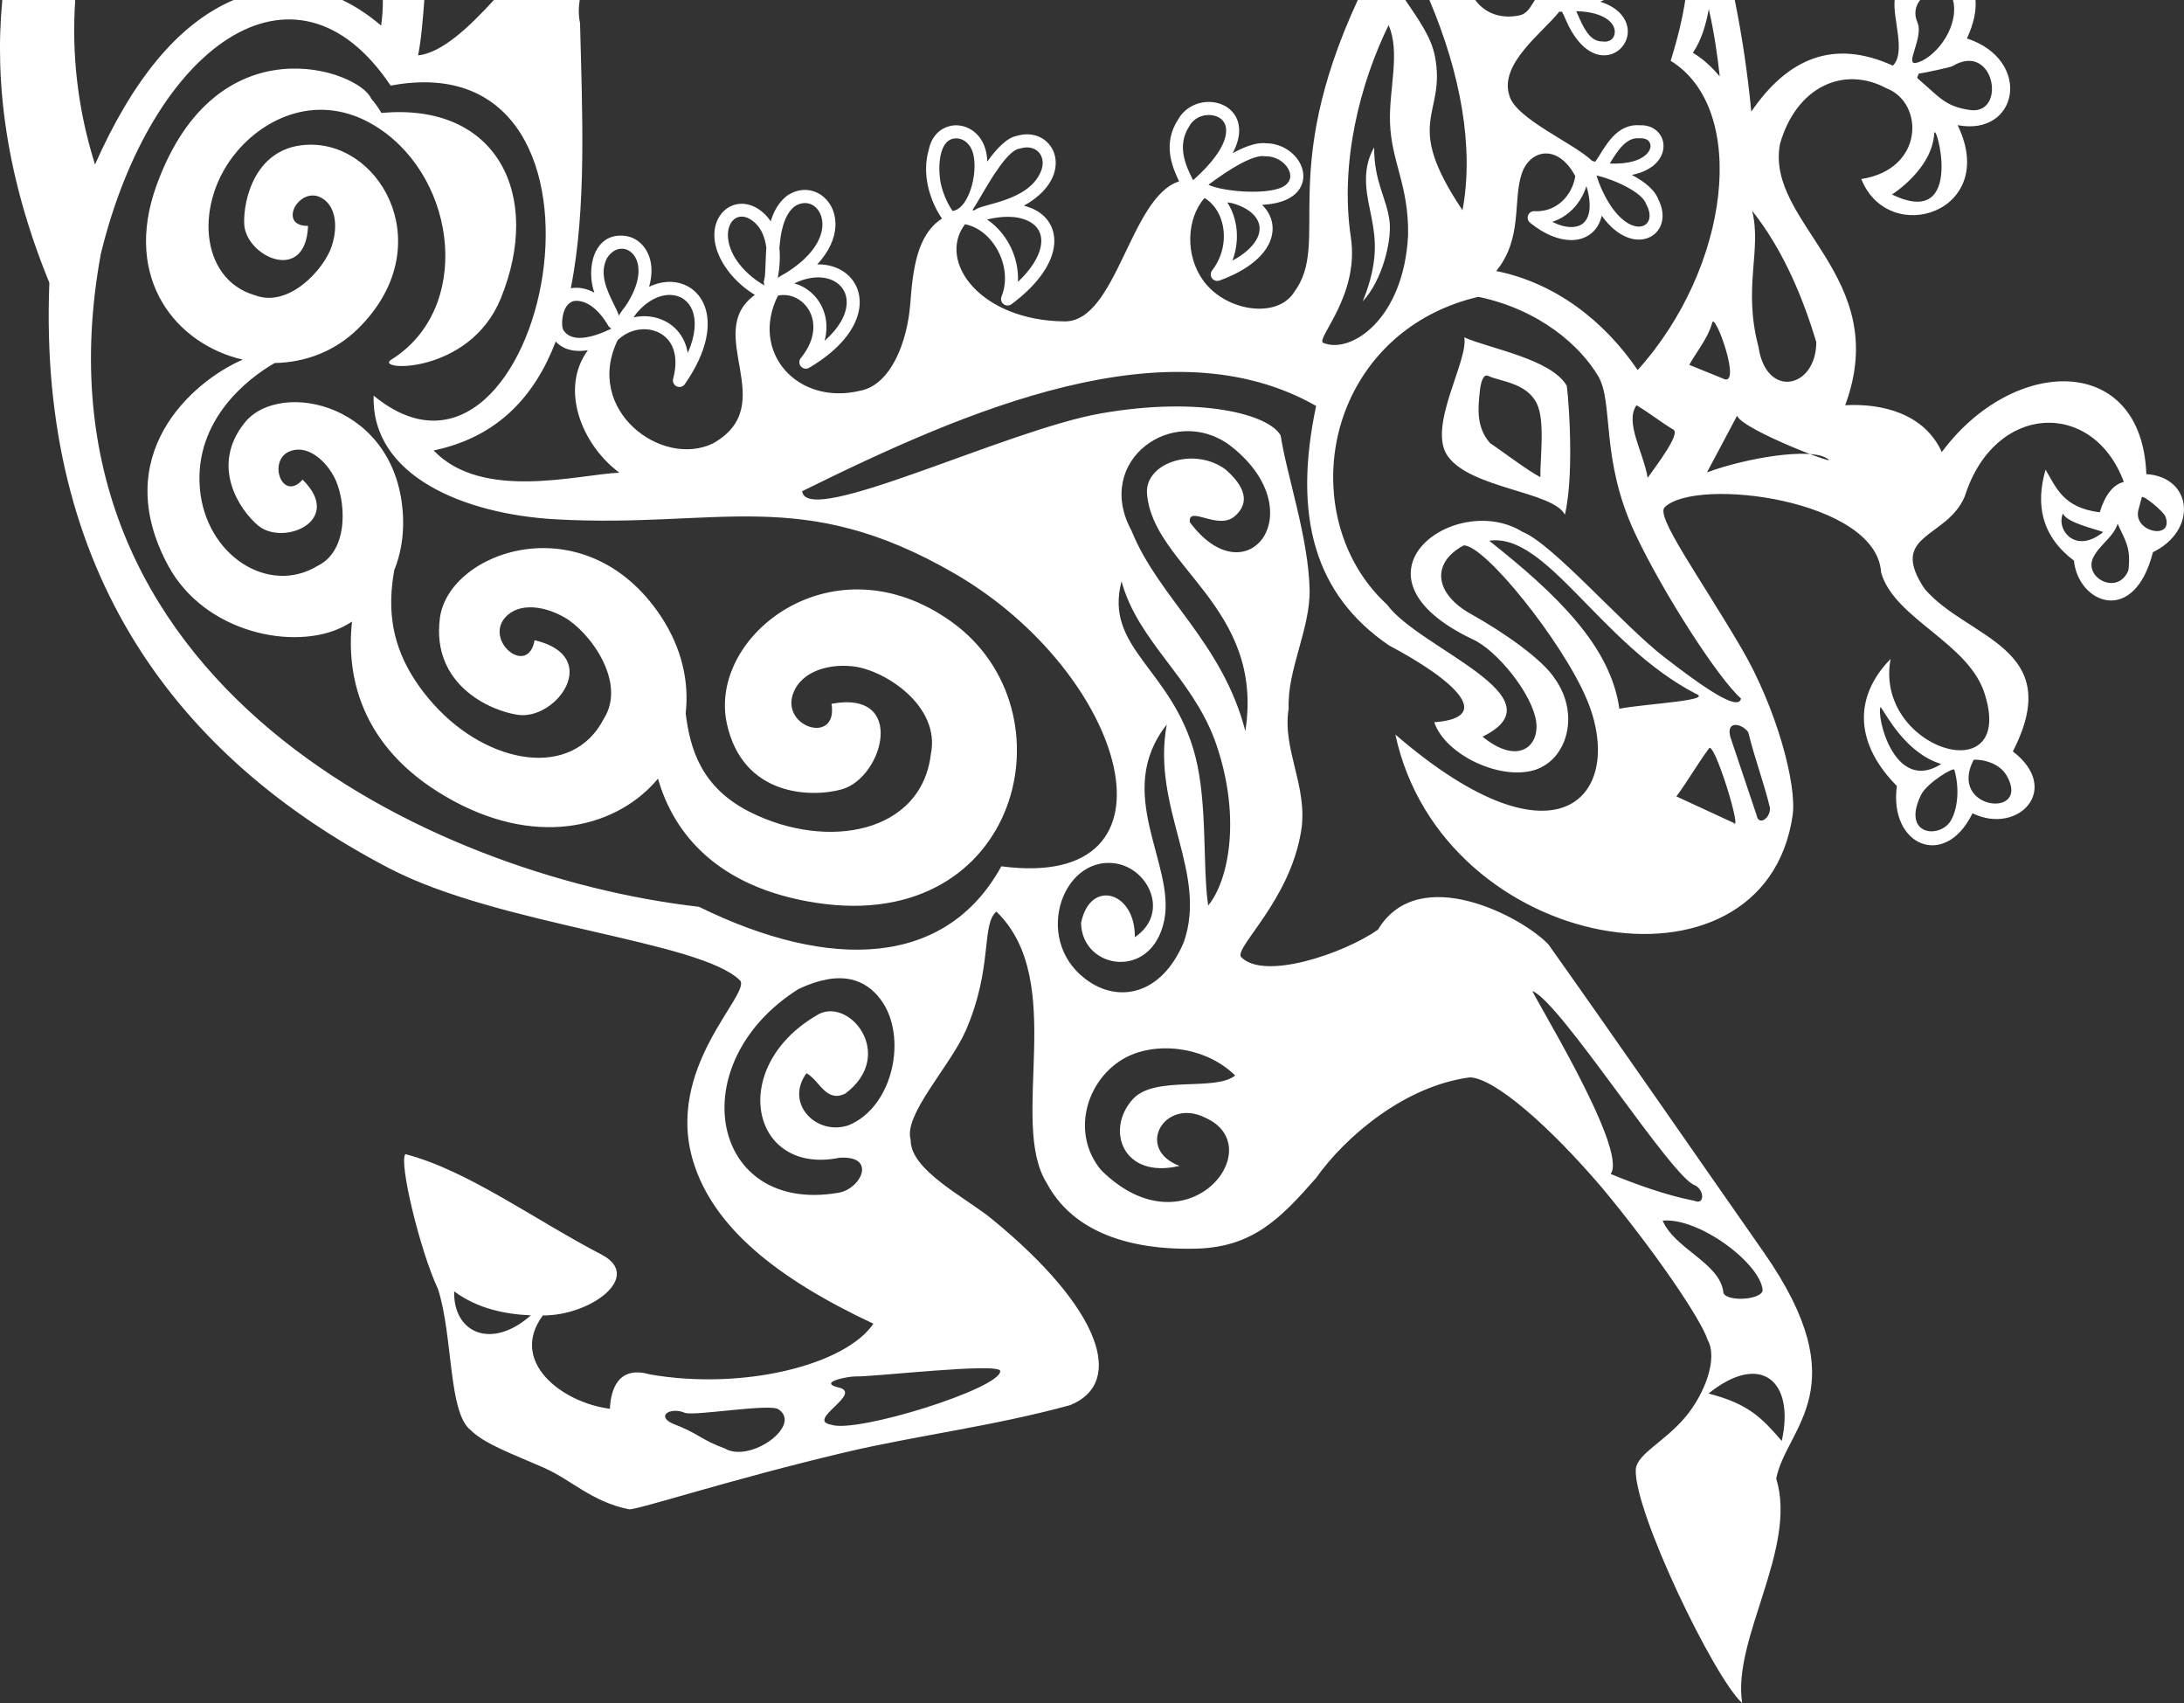 <?xml version="1.0" encoding="UTF-8"?> <!-- Creator: CorelDRAW X7 --> <svg xmlns="http://www.w3.org/2000/svg" xmlns:xlink="http://www.w3.org/1999/xlink" xml:space="preserve" width="58.465mm" height="45.582mm" style="shape-rendering:geometricPrecision; text-rendering:geometricPrecision; image-rendering:optimizeQuality; fill-rule:evenodd; clip-rule:evenodd" viewBox="0 0 223515 174263"><rect x="0" y="0" width="223515" height="174263" fill="#333333" stroke="none"/> <defs> <style type="text/css"> <![CDATA[ .fil0 {fill:white} ]]> </style> </defs> <g id="Layer_x0020_1">  <path class="fil0" d="M36640 33632c8302,-8171 2617,-18821 -4818,-18828 -5730,-6 -6946,5726 -6828,8130 164,3324 6304,6184 6532,178 -3049,47 -1103,-3819 1111,-2994 1733,712 2004,2996 1306,5090 -800,2399 -4429,6331 -7849,5000 -5702,-1634 -6250,-9585 -1777,-14788 3234,-3764 8893,-6005 14500,-2265 8016,5348 9489,18482 1238,23637 -1902,1188 7983,1610 11191,-6244 4308,-10545 -336,-20090 -12202,-18990 -347,-577 -702,-1062 -1056,-1466 -1191,-2871 -15844,-8131 -21985,8919 -3456,9589 2084,16230 8839,17785 -5259,2286 -13729,9818 -7624,21092 3739,6904 12922,8737 17870,6252 321,-161 634,-340 938,-534 -662,6022 1207,13401 10410,18361 8995,4847 16919,2500 20904,-2294 1580,5549 6031,11174 16288,12719 20748,3124 26391,-19708 13768,-28762 -12106,-8683 -24971,1397 -23009,10404 1634,7503 8703,7589 11763,6732 4230,-1185 6696,-10196 -1051,-8754 659,4048 -4682,2581 -4057,-609 573,-2516 3449,-3541 6272,-3220 3232,367 8985,4059 7948,9001 -977,8071 -10560,9839 -18407,5954 -5150,-2551 -6230,-6568 -6683,-10153 373,-3190 -383,-6674 -2530,-9915 -7705,-11627 -21737,-6735 -22625,188 -872,6806 5140,9474 7992,9885 3943,568 8710,-5993 1704,-7636 -642,3595 -4741,423 -3264,-1990 1233,-1875 3979,-1669 6280,-370 2636,1488 6426,6653 4080,10368 -3225,6326 -11891,4691 -17392,-1410 -4829,-5354 -4693,-10115 -4073,-13754 645,-1596 979,-3413 905,-5390 -441,-11641 -12575,-14253 -16218,-9701 -3581,4474 -453,8990 1402,10524 2565,2119 8817,-488 4536,-4705 -2021,2284 -3566,-1760 -1463,-2839 1694,-801 3563,539 4640,2467 1232,2207 1690,7539 -1599,9167 -5050,3110 -11503,-1055 -12091,-7883 -607,-7059 5002,-11333 7659,-12849 3069,-50 6134,-1157 8525,-3510zm6786 -33632c-162,2120 -324,4108 -638,5667 2380,-245 5130,-2791 7760,-5667l8780 0c-132,824 -127,1615 35,2362 222,9006 691,18954 -946,27130 202,-36 412,-52 628,-47 566,11 1174,167 1785,503 -856,-2371 -128,-6152 3078,-5821 552,56 1081,279 1528,650 433,359 789,860 1007,1480 289,822 335,1869 -12,3089 766,-368 1538,-529 2260,-503 760,27 1467,261 2061,681 578,409 1043,994 1337,1731l21 51c698,1819 343,4595 -2001,7969 -151,248 -452,378 -745,298 -356,-96 -568,-462 -472,-818 369,-1388 282,-2489 -90,-3302 -273,-597 -704,-1044 -1216,-1336 -524,-299 -1137,-443 -1761,-428 -882,22 -1783,358 -2491,1014l-1 0c-32,30 -67,57 -106,81 -3500,7148 4479,13153 9757,10579 7015,-3977 -1118,-11291 4271,-15190 -867,-527 -1923,-1370 -2737,-2455 -3654,-4863 597,-8845 3744,-5814 221,213 427,462 613,748 304,-1008 796,-1924 1606,-2571 26,-22 52,-44 83,-64 1169,-784 2417,-732 3377,-125 495,314 907,776 1184,1343 268,552 410,1207 375,1926 -58,1179 -600,2542 -1863,3892 843,-15 1609,159 2251,481 667,333 1204,825 1569,1432l28 44c363,625 543,1368 493,2181 -121,1953 -1606,4341 -5166,6442l0 -1c-234,138 -538,124 -761,-57 -285,-233 -327,-653 -95,-938 1088,-1324 1415,-2630 1249,-3718 -92,-601 -336,-1141 -687,-1579l3 -1 -2 -1c-343,-430 -791,-762 -1296,-957 -493,-191 -1042,-248 -1602,-135 -2893,5758 1955,11289 8425,9732 3112,-603 4814,-4934 5120,-8961 252,-3318 650,-7012 3242,-8649 -515,-739 -1144,-1946 -1446,-3368 -245,-1152 -281,-2455 118,-3789 293,-1306 1148,-2076 2129,-2312l46 -12c608,-136 1263,-60 1855,225 575,277 1092,752 1447,1422 285,537 465,1205 483,2000 945,-1320 2012,-2459 3047,-2636 1313,-383 2472,-16 3196,767 388,420 647,960 731,1567 83,583 3,1230 -280,1886 -433,1003 -1362,2050 -2945,2931 392,97 750,227 1073,388 797,398 1381,983 1717,1705 335,719 419,1561 214,2477 -370,1664 -1720,3611 -4275,5512l-1 -1c-181,134 -426,174 -650,83 -341,-139 -506,-529 -367,-870 396,-981 443,-2048 227,-3057 -196,-924 -611,-1801 -1177,-2527 -558,-713 -1263,-1280 -2050,-1597 -240,-97 -487,-170 -741,-217 -2882,3834 1605,9873 10205,9941 5335,41 6697,-12770 11711,-14324 -721,-1497 -1707,-3864 -112,-6323l1 0c721,-1291 2095,-1874 3357,-1804 703,40 1381,283 1905,718 544,453 918,1101 985,1933 59,719 -124,1585 -655,2584 1215,-662 2457,-1132 3407,-1010 1508,2 2794,851 3411,1909 323,554 473,1172 392,1772 -81,618 -398,1203 -1004,1670 -658,507 -1693,871 -3193,949l45 45c583,594 928,1290 1012,2035 81,738 -96,1512 -556,2267 -764,1256 -2341,2477 -4834,3388 -215,89 -471,65 -668,-88 -291,-226 -343,-646 -117,-937 728,-933 1114,-2026 1189,-3099 58,-813 -62,-1614 -341,-2325 -273,-693 -700,-1300 -1262,-1739 -114,-90 -234,-173 -361,-249 -1864,2128 -1987,5879 -139,8439 2304,3192 7563,3946 9300,1209 3830,-5149 -1759,-12001 6525,-29906l4864 0c1340,1986 2642,3757 3029,5756 1188,6144 -3418,6475 2824,15753 1191,-6391 -179,-13929 -3386,-21509l4687 0c1004,1354 2588,1954 4468,1586 865,-169 1129,-806 1639,-1586l7059 0c-83,44 -165,86 -248,124l-121 55c1014,313 1718,792 2165,1328 2492,2992 -2721,7351 -5681,548 -144,-329 -275,-632 -397,-855 -89,2 -174,2 -251,-3l-32 -2c-1682,2132 -6107,5294 -5130,8502 547,2419 6662,4962 8474,6751l212 63c48,14 84,32 114,52 144,-186 313,-457 499,-755l8 -15c836,-1341 1960,-3143 4086,-2977 1008,-39 1764,426 2142,1103 240,431 324,941 220,1459l-1 0 0 3c-99,489 -364,982 -817,1408 -514,482 -1293,891 -2378,1110l115 61c1207,649 2242,1483 2587,2430 1853,3593 -2484,6302 -5786,1678 -12,54 -24,106 -38,157 -206,770 -613,1361 -1169,1761 -551,396 -1237,593 -2002,579 -1224,-23 -2679,-596 -4118,-1769l-2 -2 -6 -4c-159,-130 -257,-333 -245,-554 21,-369 336,-652 705,-632l187 9 31 -1c2087,4 3620,-1601 3955,-3585 -1789,-3366 -4643,-2741 -5480,-267 -932,2750 122,6643 -2618,9970 5985,1199 11017,5047 14478,10135 9476,-10509 11386,-26712 3378,-31643 710,-2270 1211,-4338 1497,-6222l5064 0c774,3830 1332,7638 1690,11422 3701,-5411 8381,-7491 14492,-4703 1359,-1373 -29,-4779 182,-6719l2610 0c-470,592 -674,1397 -284,2279 681,1541 -1347,4398 -140,4154 1746,-352 4315,-3329 3844,-6159 -16,-97 -38,-188 -64,-274l2307 0c90,1068 -155,2380 -877,3931 6746,2231 5265,10057 -953,8875 4321,8883 -7043,12554 -9857,5514 6480,-1007 6430,-7818 2586,-9280 -4365,-2360 -9253,-182 -10915,5719 -1480,8143 11570,13506 6680,26705 3724,-210 8104,832 9885,4794 7330,-9877 20472,-10144 20935,2254 4728,295 5277,5750 675,7989 -1932,7609 -7647,5235 -8083,868 -3319,-2521 -3946,-5710 -2907,-9311 1100,1840 1793,3891 5545,4365 554,-1811 1381,-2838 2467,-3113 -3150,-8480 -13235,-8102 -16266,1448 -1809,4391 -7922,3819 -4124,9492 4360,5131 14534,5933 9032,16635 5062,3891 524,8594 -4131,6334 -2789,5756 -8570,3351 -7741,-2798 -4133,-4157 -4608,-8937 -639,-12999 -1725,9149 12695,13667 9679,3737 -1539,-5378 -9312,-7787 -10653,-12589 -439,-7452 -18921,-9811 -22144,-6671 -966,905 3443,6936 7805,14346 3659,6215 5742,14090 5284,17202 -2906,19804 -35847,14145 -40654,-8286 16914,14593 23689,5971 19543,-3714 -2507,-5858 -10390,-15693 -12550,-15640 -3391,1818 -2962,4960 749,7026 3185,1773 7344,4618 8625,6680 2515,3575 1227,8198 -2066,9260 -3520,1135 -9187,-1515 -10322,-4872 6135,-458 2265,-4202 -4657,-7877 -7549,-5174 -9839,-13118 -7434,-24487 -15068,-8597 -35805,426 -52598,8726 446,3788 20799,-6253 30587,-7965 10165,-1779 17205,105 18386,2269 600,4006 2838,10400 2958,15745 91,4011 -2312,8238 -2141,12187 -696,4190 2013,7992 1275,12533 -1151,7083 -6725,11793 -6171,12865 2307,2481 10531,-318 14033,-2770 4186,-6994 14890,-1241 17458,1524 7252,10222 14705,21020 22057,31530 9649,13860 2303,17799 1242,23109 2208,7135 -4526,16403 -3481,22973 -2890,-2594 -11162,-19781 -10887,-23957 182,-1583 2928,-2765 5067,-5305 1944,-2309 3369,-5958 2290,-7886 -657,-2080 -5324,-8975 -10778,-15539 -5392,-6324 -10980,-11224 -13537,-11339 -6638,848 -12744,6029 -15773,10306 -3558,4047 -6398,7043 -12175,7218 -4614,139 -12112,-596 -15374,-6694 -3965,-6309 2214,-20683 -5165,-27794 -1568,1350 -333,5778 -3130,12177 -1600,3660 -6406,8629 -5638,11179 -57,3102 5590,5874 8333,8118 11188,9155 13653,16730 7992,19029 -7941,2177 -15728,3101 -23072,4838 -11715,2770 -21242,5906 -22084,5821 -3846,-789 -5866,-3004 -8721,-4259 -3264,-1436 -5993,-2392 -7466,-3830 -2324,-1791 -1796,-9586 -3354,-14439 -1846,-3927 -4037,-13037 -3339,-13813 6379,1656 13183,6694 20067,10272 4336,2260 -1148,6272 -6000,6232 -3481,4700 1903,8907 6859,9552 103,-2025 876,-4444 4101,-3517 9554,1660 20016,-969 22868,-5189 -9948,-4664 -16378,-9896 -18430,-16573 -2952,-9601 5823,-17043 4808,-18527 -4085,-4109 -24617,-5610 -35903,-11487 -21794,-11348 -35983,-30333 -34808,-59924 -4404,-10745 -5637,-20446 -4814,-28933l7462 0c-366,5370 191,11010 2024,16833 3749,-8435 8372,-14356 14187,-16833l11117 0c1349,638 2675,1510 3976,2618 125,-806 178,-1686 181,-2618l4240 0zm118059 1522c507,1164 1173,2695 2415,2715 39,-1 79,1 119,7 1183,177 1603,-1033 898,-1881 -538,-645 -1663,-1171 -3601,-1223l169 382zm-85899 25395c811,1080 1887,1876 2667,2292 -88,-155 -113,-344 -56,-526 27,-129 53,-256 77,-380 40,-340 57,-824 76,-1373 17,-488 36,-1021 76,-1573 -143,-1166 -561,-1981 -1090,-2490 -2178,-2099 -4135,877 -1750,4050zm92180 -12770c-1333,-121 -2218,1298 -2875,2353l-13 19 -133 213c1933,82 3115,-343 3726,-916 243,-229 381,-472 428,-700l0 0c40,-200 11,-391 -76,-547 -148,-265 -482,-445 -952,-419 -35,1 -70,0 -105,-3zm-5417 4911c-528,1696 -1780,3089 -3487,3641 680,346 1320,520 1881,531 2290,42 2132,-2466 1653,-4051l-47 -121zm1301 -333c2465,6192 6295,4935 4858,2237 -18,-33 -31,-65 -43,-99l-2 0c-204,-600 -1006,-1211 -1966,-1727 -1036,-556 -2217,-978 -3089,-1181 -41,-6 211,668 242,770zm-41963 -5761c-1290,1990 -276,4070 320,5289l0 1 2 0 87 178 17 2 6 -6 -1 0c2618,-2343 3455,-4088 3362,-5232 -36,-444 -228,-784 -507,-1016 -298,-248 -701,-387 -1128,-411 -811,-46 -1689,326 -2132,1147l-27 47 1 1zm9858 5990c303,-234 459,-510 497,-791 39,-298 -44,-620 -219,-921 -410,-702 -1282,-1263 -2307,-1250 -37,1 -72,-2 -107,-7l-1 2c-786,-118 -2103,518 -3349,1281 -906,554 -1760,1171 -2381,1639 1556,745 6482,1113 7867,47zm-5942 1755c212,327 393,678 538,1047 351,893 502,1897 430,2909 -47,671 -192,1347 -439,2001 1179,-635 1967,-1344 2399,-2052 300,-492 417,-979 368,-1427 -49,-443 -266,-868 -634,-1243 -485,-493 -1222,-899 -2182,-1160 -158,-23 -317,-48 -480,-75zm-29333 -1986c260,1226 790,2248 1218,2866 1817,-230 2839,-4638 1889,-6431 -214,-404 -517,-687 -848,-847 -315,-151 -662,-192 -983,-121l-39 8c-1580,397 -1470,3432 -1237,4525zm3491 2786c564,-662 5411,-821 6748,-3921 181,-419 234,-820 185,-1172 -46,-329 -185,-621 -392,-844 -399,-433 -1076,-623 -1870,-383 -37,10 -72,18 -108,23 -1188,164 -2928,3136 -3994,4958 -340,583 -619,1058 -816,1332l-8 11c84,-3 169,-4 255,-4zm1252 950c595,393 1132,898 1585,1479 690,883 1194,1948 1433,3069 128,600 181,1218 147,1835 1339,-1263 2079,-2474 2312,-3518 137,-617 90,-1167 -120,-1618 -208,-448 -584,-817 -1104,-1077 -1276,-638 -2908,-495 -4253,-170zm-19720 6539c140,38 278,83 413,136 719,278 1361,754 1854,1373l3 -2c488,612 831,1368 960,2211 104,675 69,1405 -136,2160 1513,-1334 2191,-2655 2260,-3767 33,-537 -83,-1024 -319,-1429l-18 -32c-234,-388 -583,-705 -1018,-922 -990,-496 -2415,-493 -3999,272zm-1563 -656c219,-139 437,-267 653,-382 2691,-1663 3715,-3453 3783,-4864 24,-482 -68,-917 -243,-1276 -166,-342 -408,-617 -694,-797 -528,-334 -1234,-352 -1915,101 -1093,874 -1424,2628 -1550,4264 88,879 48,1897 -164,3062 38,-41 81,-77 130,-108zm-19567 7497c-2875,3898 -705,9594 3222,12529 -4235,180 -14033,2935 -19008,-2276 6549,-1370 10338,-5520 12499,-11146 757,824 1809,1044 2921,939 122,-12 244,-27 366,-46zm-1145 -5059c977,19 2179,736 3237,2555l0 -1c71,121 177,217 304,274l-58 51c-840,405 -1881,810 -2827,900 -825,77 -1582,-98 -2019,-783l-10 -19c-272,-485 -151,-3009 1373,-2977zm4481 2182l1 -1 -1 -1 0 2zm1345 -494c314,-68 633,-105 949,-113 863,-21 1718,181 2455,601 747,427 1375,1077 1770,1942 168,368 293,775 368,1220 809,-1828 875,-3302 477,-4336l-13 -41c-194,-483 -494,-863 -866,-1125 -380,-269 -841,-419 -1343,-437 -1118,-41 -2430,566 -3561,1950 -76,112 -155,225 -236,339zm-1421 -329c191,-295 389,-568 594,-821 1334,-1992 1533,-3579 1167,-4621 -134,-380 -345,-682 -600,-893 -241,-200 -523,-320 -814,-350 -571,-58 -1199,239 -1653,964 -827,1602 34,3351 686,4675 216,438 413,838 543,1209 18,-57 43,-112 77,-163zm-53106 -6159c5173,-21196 19850,-31877 29660,-17219 26346,-4952 15713,46091 -1738,31720 -259,8225 9280,12133 18607,12655 16709,936 25164,-3523 40822,5534 17613,10187 24261,32543 4811,29971 -5632,10261 -17411,10788 -30949,4142 -27304,-3108 -69261,-22900 -61213,-66803zm191664 51777c-2664,5153 5933,6052 3390,1610 -953,-1665 -3348,-1691 -3390,-1610zm-1969 1002c612,2156 252,4244 -399,5271 -1145,1806 -5013,1434 -3018,-2678 597,-1232 3335,-2880 3417,-2593zm-1338 -582c-4823,3052 -6677,-4958 -6206,-5843 607,833 2577,4733 6206,5843zm-25117 -7190c-9743,-5041 -15275,-16540 -21146,-15655 6940,5492 12433,10801 13315,17185 2962,-543 9649,-828 7831,-1530zm-1991 10503c1175,-1589 2133,-3284 3308,-4873 474,-1163 3525,8772 2534,7572 -2020,-935 -3822,-1765 -5842,-2699zm9570 1133c-666,-2706 -1545,-4976 -2211,-7683 -534,-844 -2314,-1348 -1840,457 901,2686 1802,5371 2703,8057 194,1084 1451,254 1348,-831zm-739 49401c-229,-2753 -6510,-7470 -10239,-7127 1257,2900 5755,4291 6201,7225 -76,1098 3874,978 4038,-98zm-6905 -10733c-2285,-603 -13652,-18579 -16619,-19874 -567,-448 9863,16200 7962,18701 2451,1017 5689,2194 8603,2755 1010,439 1014,-1067 54,-1582zm1360 21296c4122,1055 5478,2522 7498,4851 1361,-6163 -2160,-9140 -7498,-4851zm-62171 -22871c-3051,-3681 -1592,-9030 2180,-11313 3244,-1962 8509,-1367 11549,1646 -2088,1666 -8235,-58 -10484,2428 -2827,3124 -1008,8207 4785,6817 -4599,-1736 -1532,-7040 2656,-4919 6769,3014 -1949,14032 -10686,5341zm6479 -25597c1125,-5750 -5260,-12986 248,-19984 -1580,8544 4255,15152 1734,22295 -2279,5351 -6484,6077 -9553,4094 -6040,-3900 -3042,-12903 2480,-12190 3472,448 5699,5121 2071,7559 71,-4689 -4596,-6008 -5501,-1454 76,4759 7275,5958 8521,-320zm5153 -18414c-2430,-6486 -7867,-10113 -9533,-16228 -1819,6908 5208,8933 7539,17854 1282,4905 738,11447 1330,15323 2211,-2706 3398,-9417 664,-16949zm-8510 -21398c2779,6880 9277,11381 11649,20492 1983,-12711 -9505,-16844 -10066,-24312 -219,-3165 4902,-4819 8061,-2432 2456,2168 2142,3693 923,4762 -1707,1497 -4779,-1173 -4605,604 5869,7929 12836,-1151 4086,-7868 -5769,-4238 -13972,1543 -10048,8754zm-28294 86529c-999,38 -3638,600 -1839,1096 2959,558 -3300,3364 -615,3843 2556,931 17397,-3719 17308,-5490 -45,-908 -13267,640 -14854,551zm-17376 3744c-1475,-654 -3017,257 -1336,1066 2814,1075 2820,1615 5377,2563 2616,1526 7984,-2368 5483,-4016 -899,-591 -8320,676 -9524,387zm-23652 -12448c2410,1799 5294,2343 7848,2457 -4079,3595 -7962,1752 -7848,-2457zm37016 -28191c-9022,5339 -6626,16351 2401,14523 3906,-265 2211,3231 -119,3584 -13096,2239 -16088,-13289 -4052,-20854 4370,-2056 6878,-958 8400,1074 2800,3735 1316,11000 -3292,12873 -3280,1107 -6560,-2238 -4299,-5324 1330,690 1974,3071 3989,2069 5327,-4027 203,-10155 -3028,-7945zm112846 -95839c2243,1923 2745,2775 5232,3150 3851,581 2558,-7098 -1764,-4481 -178,108 -2985,725 -3423,748 -137,360 -281,381 -45,583zm1608 5585c104,-1623 3297,9908 -4317,6215 8,-23 4077,-2540 4317,-6215zm16254 43398c673,-1383 2114,-2124 2515,-3505 805,1803 1379,2414 1106,4772 -1062,2617 -4566,810 -3621,-1267zm1043 -2644c-2846,2318 -4850,-236 -4123,-1909 365,967 3505,1643 4123,1909zm3947 -3549l-341 1260c-623,2299 3647,3172 2768,714 -193,-538 -2339,-2298 -2427,-1974zm-44498 -2560c1026,-1931 2053,-3862 3079,-5793 579,1495 11455,5584 9068,4291 -1731,-974 -7887,-53 -12147,1502zm-1816 -11000c726,-1313 1886,-2684 2338,-4264 200,-1431 3231,6875 1044,5634 -1127,-456 -2255,-913 -3382,-1370zm-4259 11561c-392,-2529 -2381,-5695 -1135,-7429 1494,905 2296,1606 3790,2510 676,463 -1658,3514 -2655,4919zm11349 -13384c-1630,-6133 358,-9904 -656,-13946 3382,4248 5363,9437 6569,13440 -16,4760 -5124,5835 -5913,506zm-28675 -5139c6344,1327 10464,5075 12260,8105 1627,2745 182,8457 3797,16140 2843,6044 8512,14827 10825,16859 -248,1377 -3883,-1162 -7904,-4273 -4154,-3212 -11409,-11594 -14453,-12778 -6839,-4261 -18922,4423 -5106,10991 2415,1066 6185,5621 6511,8530 280,2499 -1945,4349 -5497,1432 8259,-4046 -6515,-9007 -9773,-13511 -5688,-5209 -6999,-13895 -3837,-20888 2237,-4947 6657,-9074 13177,-10607zm9026 9062c-1643,-2732 -7916,-3768 -10464,-4914 440,2409 -3818,9168 -1691,12157 2365,3325 10765,3608 11985,5984 1092,-4569 224,-13637 170,-13227zm-7992 -963c-525,-262 -785,621 -887,1603 -175,1687 -380,3630 1040,5254 1018,679 4033,2947 5159,3493 -29,-1886 506,-5770 -364,-7538 -1059,-2151 -3847,-2262 -4948,-2812zm-16940 -3401c-649,-527 3746,-4868 2860,-10777 -1154,-7702 970,-15811 3862,-21719 1225,2810 24,6545 145,9986 142,4033 1932,6420 1851,11492 -439,8692 -5934,12233 -8718,11018zm5243 -19990c-1440,2504 -669,5110 -252,7267 413,2133 708,4488 -916,8493 2054,-2216 2933,-6192 2759,-8048 -224,-2392 -1607,-4089 -1591,-7712zm35368 -7267c-243,-2231 -580,-4508 -1115,-6882 -304,1606 -741,3149 -1629,4472 1184,710 1993,1549 2744,2410z"></path> </g> </svg> 